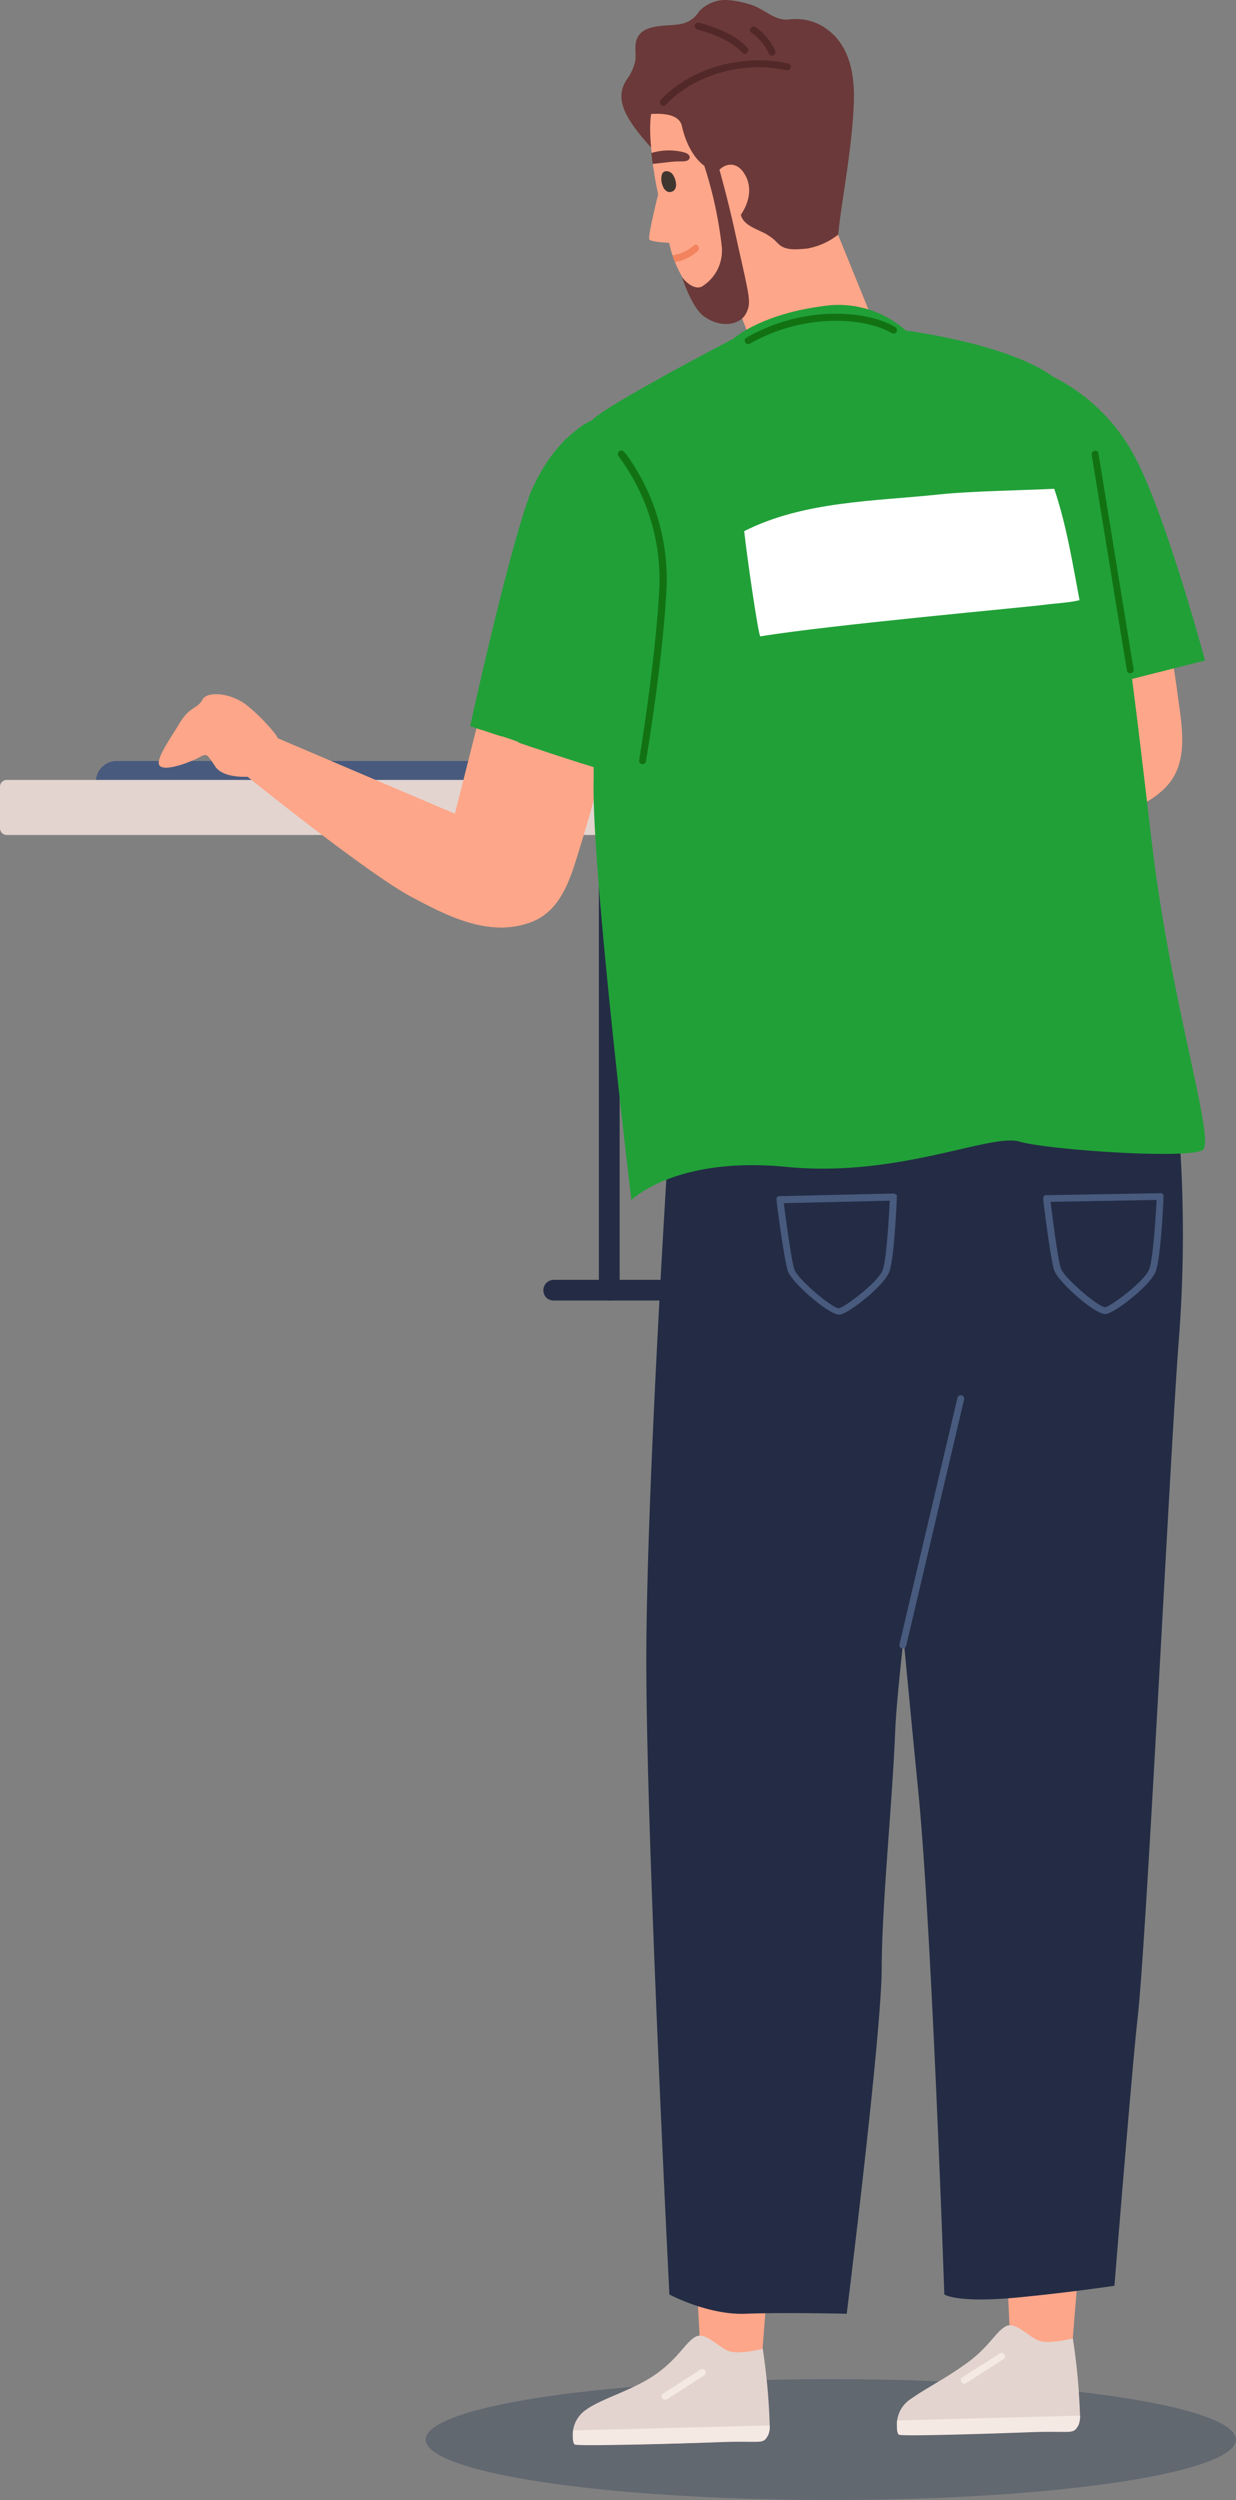 <?xml version="1.0" encoding="UTF-8"?> <svg xmlns="http://www.w3.org/2000/svg" viewBox="0 0 183.11 370.11"><rect x="0" y="0" width="183.11" height="370.11" fill="#808080" stroke="none"/> <defs> <style>.cls-1{fill:#626870;}.cls-2{fill:#485a7e;}.cls-3{fill:#232c44;}.cls-4{fill:#e3d4cf;}.cls-5{fill:#fea689;}.cls-6{fill:#6b3939;}.cls-7{fill:#522828;}.cls-8{fill:#403630;}.cls-9{fill:#f2835e;}.cls-10{fill:#f5e9e4;}.cls-11{fill:#21a038;}.cls-12{fill:#fff;}.cls-13{fill:#127212;}</style> </defs> <g id="Layer_2" data-name="Layer 2"> <g id="man"> <ellipse class="cls-1" cx="123.08" cy="361.16" rx="60.02" ry="8.95"></ellipse> <path class="cls-2" d="M86,115.73H14.21a3.13,3.13,0,0,1,.23-1.17,3,3,0,0,1,.67-1,3.19,3.19,0,0,1,1-.67,3.23,3.23,0,0,1,1.19-.23H83A3.07,3.07,0,0,1,86,115.73Z"></path> <path class="cls-3" d="M90.26,192.53A1.54,1.54,0,0,1,88.72,191V121.94a1.54,1.54,0,0,1,3.08,0V191a1.72,1.72,0,0,1-.12.59,1.43,1.43,0,0,1-.34.5,1.56,1.56,0,0,1-.5.33,1.43,1.43,0,0,1-.58.12Z"></path> <path class="cls-3" d="M98.22,192.53H82a1.54,1.54,0,0,1-1.09-.45A1.58,1.58,0,0,1,80.5,191a1.56,1.56,0,0,1,.45-1.08,1.54,1.54,0,0,1,1.09-.45H98.22A1.55,1.55,0,0,1,99.76,191a1.55,1.55,0,0,1-.46,1.09,1.51,1.51,0,0,1-1.08.45Z"></path> <path class="cls-4" d="M91.39,115.46H1a1,1,0,0,0-1,1v6.15a1,1,0,0,0,1,1H91.39a1,1,0,0,0,1-1v-6.15A1,1,0,0,0,91.39,115.46Z"></path> <path class="cls-5" d="M153,92.37l2.72,14.44-28.69.82-2,6.91s22.45,5.68,30,6.12c6,.34,12.92.63,17.55-4,3.62-3.58,2.53-9,1.93-13.5-1.14-8.68-2.89-16.33-2.89-16.33Z"></path> <path class="cls-6" d="M94.05,18.93a33.16,33.16,0,0,0,6.25,6.44,52.25,52.25,0,0,0,8.1,5.22c2.4,1.27,5.39,3.22,8.27,2.82,4.18-.58,7.13-3.14,6.78-.36-.08.66.61,2.35.69,1.69.79-6.43,2-12.44,2.33-18.92.21-4-.27-8.72-3.83-11.4A7.72,7.72,0,0,0,117,2.87c-2.36.3-3.7-1.64-6.06-2.26a14,14,0,0,0-3.08-.6,5.38,5.38,0,0,0-4.28,1.66,4,4,0,0,1-2.73,1.88c-2.08.42-5.56-.14-6.5,2.23-.41,1-.09,2.13-.23,3.19a7,7,0,0,1-1.27,2.8,5.09,5.09,0,0,0-.61,1.29C91.58,15.17,92.85,17.27,94.05,18.93Z"></path> <path class="cls-5" d="M107.11,39.84l1.8,4.62,1.86,4.81,5.51,14.19s16.07-8.09,16.09-8.37-9.78-24-9.78-24.32Z"></path> <path class="cls-5" d="M121,11.67c-3.58-5.58-13.88-3.59-13.88-3.59s-8.89,3.76-10.39,7.7c-.52,1.39-.5,4-.19,6.88,0,.51.11,1.06.19,1.61,0,.37.11.79.16,1.13s.09.66.15,1c.13.8.31,1.6.46,2.39-.46,1.86-1.54,6.37-1.3,6.66s1.83.47,2.92.48c.12.45.21.9.34,1.35.06.18.12.38.19.56a8.18,8.18,0,0,0,.36,1c1.54,3.76,4.54,7.56,9.85,7.86,6,.34,11.71-5,13.51-9.49S124.53,17.26,121,11.67Z"></path> <path class="cls-6" d="M109.69,31.44c.15,1.92,2.54,2.46,3.86,3.24a7.48,7.48,0,0,1,1.08.76c.35.29.62.66,1,.92,1,.76,2.74.54,3.93.44a10.39,10.39,0,0,0,4.61-2.06s3-24-7.66-26.74c-4.72-1.2-10.65-.24-14.92,1.71C95.5,12.48,95.44,17,95.44,17s5-.89,5.57,1.62c1.08,4.79,3.84,7,5.59,6.5.92-.24,1.32,2.68,2.33,5.91a.44.44,0,0,1,.25,0,.55.55,0,0,1,.25.07.77.77,0,0,1,.18.18.68.68,0,0,1,.08.24Z"></path> <path class="cls-5" d="M105.16,26.94l2.67,6a.65.65,0,0,0,.15.18.55.55,0,0,0,.45.08.56.56,0,0,0,.2-.11c2.05-1.9,3.32-5.17,1.43-7.69-1.41-1.89-3.56-.88-4.22.87a.51.51,0,0,0-.3,0,.46.46,0,0,0-.27.15.5.5,0,0,0-.14.27.51.51,0,0,0,0,.3Z"></path> <path class="cls-7" d="M116.78,9.41c-6.46-1.47-14.29.49-18.88,5.37-.46.48.27,1.21.72.73C103,10.9,110.4,9,116.5,10.4,117.14,10.55,117.42,9.56,116.78,9.41Z"></path> <path class="cls-7" d="M110.73,7.09c-1.8-2-4.63-3-7.15-3.73a.51.51,0,0,0-.27,1c2.35.65,5,1.64,6.69,3.46C110.44,8.29,111.17,7.57,110.73,7.09Z"></path> <path class="cls-7" d="M114.82,7.48A8.22,8.22,0,0,0,111.9,4c-.58-.3-1.11.58-.52.88A7.43,7.43,0,0,1,113.93,8C114.24,8.58,115.13,8.07,114.82,7.48Z"></path> <path class="cls-8" d="M98.08,25.77c.29-.67,1.15-.47,1.54,0a2.77,2.77,0,0,1,.52,1.35A1.32,1.32,0,0,1,100,28a.86.86,0,0,1-.48.38.91.91,0,0,1-.61,0,1.27,1.27,0,0,1-.43-.33,1.29,1.29,0,0,1-.27-.47A2.52,2.52,0,0,1,98.08,25.77Z"></path> <path class="cls-6" d="M102.15,23.43c-.18.54-1,.45-1.58.47-1,0-2.06.18-3.09.28a7.24,7.24,0,0,1-.79.07c-.08-.54-.14-1.09-.19-1.6a9,9,0,0,1,4.9-.08C101.84,22.71,102.29,23,102.15,23.43Z"></path> <path class="cls-6" d="M103.64,22.52a60.51,60.51,0,0,1,3.29,14,6.23,6.23,0,0,1-3,5.93c-1.41.57-2.89-1.41-2.89-1.41s1.38,4.38,3.18,5.74c2.51,1.87,5.41,1.36,6.3-.37S111,44,108.84,34.12c-1.11-5-2.26-9-2.26-9Z"></path> <path class="cls-9" d="M103.36,37.17A6.86,6.86,0,0,1,100,38.81a8,8,0,0,1-.36-1,6.31,6.31,0,0,0,3.15-1.48C103.25,35.9,103.85,36.74,103.36,37.17Z"></path> <path class="cls-5" d="M102.84,332.73c.19,1,1,16.87,1,16.87l4.51,3.11,4.6-4.68,1.69-22Z"></path> <path class="cls-5" d="M148.84,331.23c.19,1,.89,16.87.89,16.87l4.5,3.14,4.64-4.32,1.81-22.35Z"></path> <path class="cls-4" d="M85.25,361.5c.57.71,14.89.27,21.33,0s6.4.44,7.23-1.06a3.39,3.39,0,0,0,.22-1.41A93.48,93.48,0,0,0,113,347.72s-3.2.82-4.81.4-3.63-3-5.13-2.19-2.44,3.06-5.79,5.47S89.29,355,86.9,356.69a4.49,4.49,0,0,0-2,3.09A2.38,2.38,0,0,0,85.25,361.5Z"></path> <path class="cls-10" d="M85.14,361.89c.41.27,15-.11,21.44-.35s6.4.44,7.23-1.06a3.39,3.39,0,0,0,.22-1.41l-29.11.73C84.82,360.55,84.81,361.67,85.14,361.89Z"></path> <path class="cls-10" d="M98.53,355.28a.52.52,0,0,1-.49-.37.5.5,0,0,1,0-.32.44.44,0,0,1,.21-.25l5.55-3.56a.52.52,0,0,1,.68.18.47.47,0,0,1,.07.36.46.46,0,0,1-.2.32l-5.55,3.56A.57.57,0,0,1,98.53,355.28Z"></path> <path class="cls-4" d="M133.27,360c.57.7,12.84.27,19.27,0s6.41.44,7.24-1.06a3.49,3.49,0,0,0,.22-1.4,95.64,95.64,0,0,0-1.06-11.36s-3.2.82-4.81.4-3.63-3-5.13-2.19-2.45,3.06-5.8,5.47-5.89,3.6-8.28,5.29a4.52,4.52,0,0,0-2,3.1A2.4,2.4,0,0,0,133.27,360Z"></path> <path class="cls-10" d="M133.16,360.43c.41.27,13-.12,19.38-.36s6.41.44,7.24-1.06a3.52,3.52,0,0,0,.22-1.4l-27.07.72C132.84,359.09,132.83,360.2,133.16,360.43Z"></path> <path class="cls-10" d="M142.86,352.88a.5.5,0,0,1-.31-.1.48.48,0,0,1-.18-.26.47.47,0,0,1,0-.33.55.55,0,0,1,.2-.25l5.56-3.55a.52.52,0,0,1,.37-.05.53.53,0,0,1,.3.23.51.51,0,0,1,.08.36.57.57,0,0,1-.2.32l-5.56,3.55a.45.45,0,0,1-.27.08Z"></path> <path class="cls-3" d="M174.7,167.86S153.32,158,142,153.37c-.26-2.28-.64-3.72-1.18-3.89s-2.59.5-5.62,1.6h0l0,0c-11.45,4.15-35.94,14.77-35.94,14.77S95.75,219.71,95.75,246s3.42,93.68,3.42,93.68,5.76,3.07,11.27,2.85,15,0,15,0,5.14-41.17,5.18-51.07,1.56-24.23,2-35.15c.11-2.79.58-7.72,1.24-13.74.79,8.34,1.6,16.79,2.18,22.61,2,20.23,3.86,74.49,3.86,74.49s1.81,1.34,11.2.42c7.56-.74,14-1.7,14-1.7s2.62-32.43,3.43-39.59c1.37-12.1,4.89-85.15,6.14-100.85A203.17,203.17,0,0,0,174.7,167.86Z"></path> <path class="cls-2" d="M142.64,206.65a.56.56,0,0,0-.19-.09h-.2a.44.44,0,0,0-.19.07.47.47,0,0,0-.14.14.46.46,0,0,0-.08.19l-8.59,36.48a.51.51,0,0,0,.07.38.5.5,0,0,0,.32.23l.11,0a.52.52,0,0,0,.33-.12.51.51,0,0,0,.17-.28l8.58-36.48a.44.44,0,0,0,0-.2.62.62,0,0,0-.07-.19A.5.5,0,0,0,142.64,206.65Z"></path> <path class="cls-2" d="M132.71,176.84a.58.58,0,0,0-.38-.15l-16.81.39a.65.65,0,0,0-.2,0,.55.55,0,0,0-.28.32.5.5,0,0,0,0,.21c0,.36,1.12,8.89,1.68,10.56s6,6.45,7.6,6.45h.1c1.38-.2,6.56-4.28,7.33-6.35s1.1-10.73,1.12-11.1a.45.45,0,0,0,0-.2A.42.42,0,0,0,132.71,176.84ZM130.78,188c-.69,1.85-5.71,5.57-6.5,5.68-1,0-6.11-4.3-6.6-5.76-.4-1.19-1.16-6.64-1.56-9.8l15.69-.37C131.68,180.53,131.31,186.54,130.78,188Z"></path> <path class="cls-2" d="M172.35,176.94a.42.42,0,0,0-.11-.18.66.66,0,0,0-.17-.12.51.51,0,0,0-.21,0l-16.81.3a.52.52,0,0,0-.21,0,.7.7,0,0,0-.17.13.55.55,0,0,0-.12.4c0,.36,1.07,8.89,1.62,10.57s5.92,6.49,7.57,6.49h.09c1.38-.18,6.59-4.23,7.38-6.29s1.16-10.73,1.17-11.1A.34.34,0,0,0,172.35,176.94Zm-2.09,10.94c-.71,1.85-5.74,5.54-6.53,5.64-1,0-6.1-4.33-6.58-5.79-.4-1.2-1.12-6.65-1.51-9.81l15.71-.28C171.2,180.45,170.8,186.46,170.26,187.88Z"></path> <path class="cls-5" d="M71,106.24l-3.6,14.24L41,109.24l-4.68,5.46s18,14.54,24.67,18.09c5.28,2.81,11.46,6,17.59,3.75,4.8-1.74,6.07-7.09,7.43-11.45,2.61-8.36,4.24-16,4.24-16Z"></path> <path class="cls-5" d="M71,106.24l-3.6,14.24L41.17,109.31l-.33-.57a27.38,27.38,0,0,0-4.45-4.47c-2.31-1.7-5.73-2-6.41-.68s-1.89,1-3.34,3.42-3.84,5.68-2.91,6.42,4.36-.57,5.64-1.24,1.2-.69,2.49,1.24c1,1.58,3.83,1.6,4.82,1.56,2.52,2,18.19,14.54,24.32,17.8,5.28,2.81,11.46,6,17.59,3.75,4.8-1.74,6.07-7.09,7.43-11.45,2.61-8.36,4.24-16,4.24-16Z"></path> <path class="cls-11" d="M170.71,125.3c-1.06-8.86-2-17.18-3-24.79l10.81-2.73s-6.41-23.89-11.2-31.57A27.88,27.88,0,0,0,156,55.76h0c-6.77-4.94-21.8-6.82-21.8-6.82a15,15,0,0,0-12.37-3.61c-9.28,1.23-13.21,4.83-13.21,4.83s-19.21,10-21,12.13h0l-.06,0-.16.08-.07,0-.32.19,0,0-.41.26-.06,0c-.16.11-.34.23-.52.37l0,0c-.39.28-.83.64-1.3,1l-.07.07c-.24.21-.47.44-.72.68l-.06,0-.72.76-.09.1c-.23.25-.46.53-.69.82a1.07,1.07,0,0,0-.14.16c-.24.29-.47.61-.71.93,0,.07-.09.12-.13.18-.24.34-.47.69-.7,1.06l-.14.2c-.21.35-.42.72-.64,1.1a2.91,2.91,0,0,1-.17.3c-.18.34-.35.71-.53,1.07-.08.17-.16.31-.24.48-.23.5-.45,1-.66,1.58a.61.61,0,0,0,0,.12c-.23.6-.45,1.22-.65,1.87C74.37,86,69.94,106.2,69.66,107.45v.06l.31.11c.15,0,.33.11.57.19l.2.06.52.18.1,0,.67.23.25.08,1.93.64.14,0,1.1.36.17.06,1,.35L77,110l1,.34.4.14,1.07.35.44.14,1,.34.53.18,1.35.44.19.06,3.3,1.07.06,0,1.61.51h0c0,.61,0,1.2,0,1.73-.39,12.83,5.59,62.37,5.59,62.37s6.46-6.54,23-4.92,30.16-5,34.48-3.75,25.36,2.66,27.19,1.22S173.48,148.44,170.71,125.3Z"></path> <path class="cls-12" d="M159.93,88.85c-1.6.39-3.39.44-5,.66-2.53.35-32,3-42.29,4.7-.25,0-1.9-11.12-2.39-15.58,8.89-4.48,19.33-4.41,29.06-5.45,4.5-.47,12.42-.6,16.87-.82C158,77.71,158.93,83.57,159.93,88.85Z"></path> <path class="cls-13" d="M132.65,48.44c-.12-.07-3-2-8.82-2h-.16A26.74,26.74,0,0,0,110.56,50a.57.57,0,0,0-.21.25.5.5,0,0,0,0,.32.56.56,0,0,0,.18.27.5.5,0,0,0,.31.1.46.46,0,0,0,.28-.08,26.2,26.2,0,0,1,12.56-3.37h.16c5.45,0,8.22,1.8,8.25,1.81a.48.48,0,0,0,.18.08.74.74,0,0,0,.21,0,.48.48,0,0,0,.18-.08.38.38,0,0,0,.14-.14.37.37,0,0,0,.08-.18.67.67,0,0,0,0-.2.37.37,0,0,0-.08-.18A.4.4,0,0,0,132.65,48.44Z"></path> <path class="cls-13" d="M162.74,67.16a.66.66,0,0,0-.06-.2.5.5,0,0,0-.14-.15.48.48,0,0,0-.18-.08.5.5,0,0,0-.21,0,.44.44,0,0,0-.19.07.5.5,0,0,0-.15.14.64.64,0,0,0-.08.19.67.67,0,0,0,0,.2l5.21,31.91a.53.53,0,0,0,.17.31.52.52,0,0,0,.34.12h.08a.4.4,0,0,0,.18-.07.47.47,0,0,0,.15-.13.46.46,0,0,0,.08-.19.41.41,0,0,0,0-.19Z"></path> <path class="cls-13" d="M92.52,67a.53.53,0,0,0-.24-.25.49.49,0,0,0-.34-.05.55.55,0,0,0-.29.18.53.53,0,0,0-.12.32c0,.18.06.26.31.62a30.54,30.54,0,0,1,5.85,19c-.57,11.24-3,25.58-3,25.72a.67.67,0,0,0,0,.2.49.49,0,0,0,.08.18.4.4,0,0,0,.15.14.44.44,0,0,0,.19.07h.08a.5.5,0,0,0,.33-.12.54.54,0,0,0,.18-.3c0-.15,2.49-14.53,3.06-25.84a31.54,31.54,0,0,0-6-19.64Z"></path> </g> </g> </svg> 
